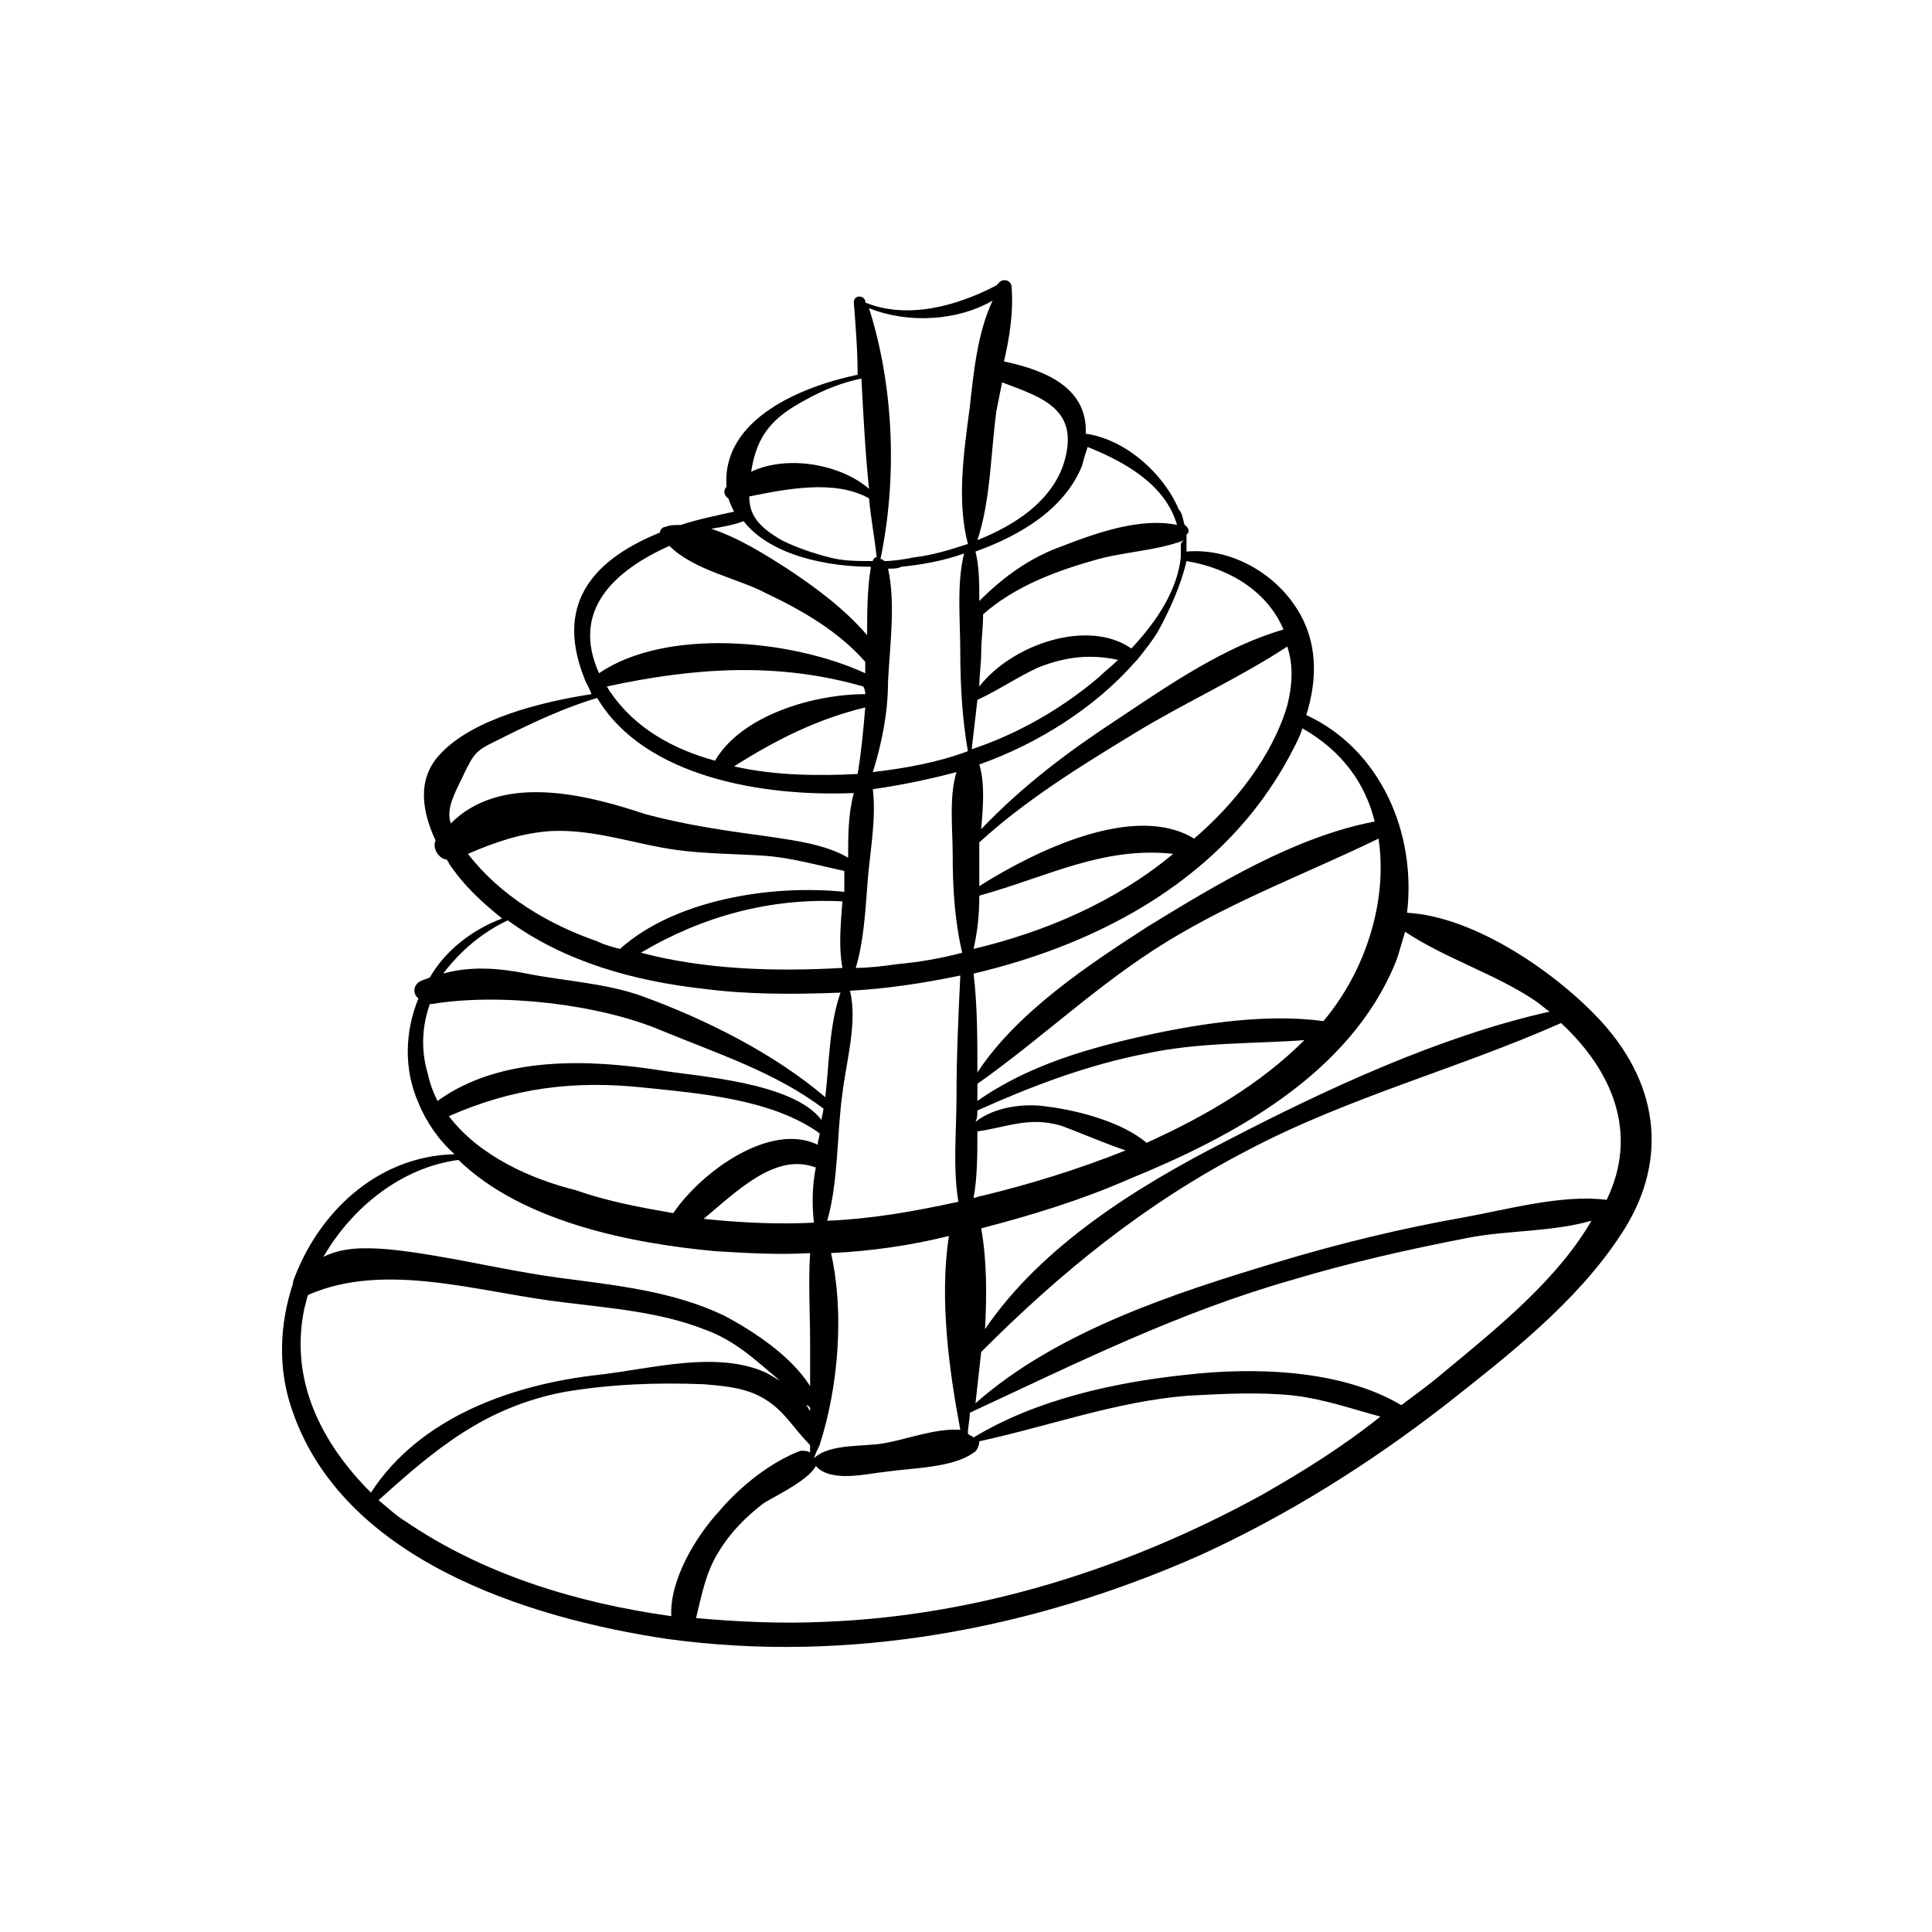 <?xml version="1.0" encoding="UTF-8"?>
<!-- Uploaded to: SVG Repo, www.svgrepo.com, Generator: SVG Repo Mixer Tools -->
<svg fill="#000000" width="800px" height="800px" version="1.1" viewBox="144 144 512 512" xmlns="http://www.w3.org/2000/svg">
 <path d="m568.27 414.61c-11.586-12.594-33.25-27.711-51.387-28.719 2.519-21.16-7.055-43.328-26.703-52.395 3.023-9.574 3.023-19.648-2.519-28.215-6.047-9.574-17.633-16.121-29.223-15.113v-4.535c1.008-0.504 0.504-2.016-0.504-2.519-0.504-1.512-0.504-3.023-1.512-4.031-4.031-9.574-14.105-18.641-24.688-20.152 0.504-11.586-9.574-16.625-21.664-19.145 1.512-6.551 2.519-13.098 2.016-19.648 0-2.016-2.519-2.519-3.527-1.008l-0.504 0.504c-10.578 5.543-23.68 9.07-34.762 4.535v-0.504c-0.504-1.512-3.023-1.512-3.023 0.504 0.504 6.551 1.008 12.594 1.008 19.145-14.609 3.023-35.77 11.586-34.762 29.223v0.504c-1.008 1.008-0.504 2.519 0.504 3.023 0.504 1.512 1.008 2.519 1.512 3.527-4.535 1.008-9.574 2.016-14.105 3.527-1.512 0-3.023 0-4.031 0.504-1.008 0-1.512 1.008-1.512 1.512-16.121 6.551-28.215 17.633-20.152 38.289 0.504 1.512 1.512 3.023 2.016 4.535-13.098 2.016-31.738 6.551-40.305 16.121-6.047 6.551-4.535 15.113-1.008 22.672-1.008 2.016 1.008 5.039 3.023 5.039 0 0.504 0.504 0.504 0.504 1.008 4.031 6.047 9.07 10.578 14.105 14.609-8.062 3.023-15.113 8.566-19.145 15.617-1.008 0.504-1.512 0.504-2.519 1.008-2.016 1.008-2.016 3.527-0.504 4.535-3.527 8.566-4.031 18.641 0 27.711 2.016 5.039 5.543 10.078 9.574 13.602-20.656 0.504-36.273 15.617-42.824 33.754v0.504c-3.527 10.578-4.031 22.168-0.504 32.746 13.098 40.305 62.473 55.922 99.754 61.465 47.863 6.551 96.73-2.519 141.07-22.168 23.176-10.578 44.84-24.184 64.992-39.801 16.625-13.098 34.762-27.207 46.352-44.84 12.594-18.641 11.086-39.297-5.039-56.93zm-51.891-23.68c10.578 7.055 23.68 11.082 34.258 18.137 1.512 1.008 2.519 2.016 4.031 3.023-29.223 6.551-59.449 20.656-85.648 34.258-23.68 12.094-48.867 27.711-63.984 49.879 0.504-9.07 0.504-18.137-1.008-26.703 13.602-3.527 26.703-7.559 39.297-13.098 27.207-11.086 58.445-27.711 70.535-57.434 1.008-2.519 1.512-5.039 2.519-8.062zm-113.36 52.898c7.559-1.008 13.602-4.031 22.168-1.512 5.543 2.016 11.082 4.535 17.129 6.551-12.594 5.039-25.695 9.07-38.289 12.09-0.504 0-1.512 0.504-2.016 0.504 1.008-5.539 1.008-11.586 1.008-17.633zm0-5.539c14.609-6.551 29.223-12.09 44.84-15.113 14.105-3.023 28.215-2.519 41.816-3.527-11.586 11.586-26.199 20.152-41.816 27.207-6.551-5.543-18.137-8.566-26.199-9.574-6.047-1.008-14.105 0-19.145 4.031 0.504-1.008 0.504-2.016 0.504-3.023zm91.695-23.68c-14.609-2.016-31.738 0.504-45.848 3.527-16.121 3.527-32.242 8.062-45.848 17.633v-3.023-1.512c17.129-12.09 32.242-26.703 50.383-37.785 18.137-11.082 37.281-18.137 55.922-27.207 2.519 16.625-3.527 35.27-14.609 48.367zm-5.543-77.586c10.578 6.047 16.625 14.609 19.145 24.688-21.16 4.031-41.816 16.625-59.953 27.711-15.617 10.078-34.762 22.672-45.344 38.793 0-9.07 0-17.633-1.008-26.199 34.262-8.062 66.504-25.695 83.633-57.438 1.008-2.016 2.519-4.531 3.527-7.555zm-87.66 5.539c0.504-4.535 1.008-8.566 1.512-13.098 5.543-2.519 10.578-6.047 16.121-8.566 7.559-3.023 14.105-3.527 21.16-2.016-1.512 1.512-3.527 3.023-5.039 4.535-10.078 8.566-21.664 15.117-33.754 19.145zm0.504 52.902c1.008-4.535 1.512-9.07 1.512-14.105 18.137-5.039 32.746-13.098 51.387-11.082-15.113 12.59-33.754 20.652-52.898 25.188zm83.125-64.488c-4.031 13.602-14.105 26.199-24.688 35.266-15.617-9.574-41.816 3.023-56.93 12.594v-8.566-3.023c12.09-11.082 26.703-20.152 40.809-28.719 13.098-8.062 27.711-14.609 40.809-23.176 1.512 4.543 1.512 9.578 0 15.625zm-26.699-38.289c12.09 2.016 21.664 8.566 25.695 18.137-15.617 4.535-30.23 14.609-43.832 23.68-13.098 8.566-25.191 17.633-36.273 29.223 0.504-6.047 1.008-12.09-0.504-17.129 15.617-5.543 30.73-15.113 41.312-27.207l0.504-0.504c2.016-2.519 4.031-5.039 5.543-7.559 3.019-5.543 6.043-12.09 7.555-18.641zm-1.512-4.031v2.016 1.008c-1.008 9.07-6.551 17.129-13.098 24.184-11.586-8.062-31.738-1.008-40.305 10.078 0-3.023 0.504-6.047 0.504-9.07 0-3.023 0.504-6.551 0.504-10.078 8.062-7.055 18.137-11.082 28.719-14.105 8.062-2.519 16.625-2.519 24.688-5.543-1.012 0.504-1.012 1.008-1.012 1.512zm-26.199-21.16c0.504-2.016 1.008-3.527 1.512-5.039 10.078 4.031 20.656 10.078 23.68 20.656-9.574-2.016-21.16 2.016-30.23 5.543-8.566 3.023-15.617 8.062-22.168 14.609 0-4.535 0-9.07-1.008-13.098 12.598-4.535 23.68-11.586 28.215-22.672zm-21.16-22.168c10.578 4.031 21.16 7.055 16.121 22.168-3.527 9.574-12.594 15.617-22.672 19.648 3.527-10.578 3.527-23.176 5.039-34.258 0.504-2.519 1.008-5.039 1.512-7.559zm-2.519-21.664c-4.031 8.566-5.039 19.145-6.047 28.215-1.512 11.586-3.527 24.688-0.504 36.273-4.535 1.512-9.574 3.023-14.105 3.527-2.519 0.504-5.543 1.008-8.062 1.008-0.504-0.504-0.504-0.504-1.008-0.504 4.535-21.664 3.527-45.848-3.023-66.504 10.078 4.031 23.18 3.527 32.75-2.016zm-47.355 244.35c-9.574 0.504-19.648 0-29.223-1.008 9.07-7.559 19.145-17.633 29.727-13.602-1.008 5.039-1.008 10.074-0.504 14.609zm1.512 58.945v0 0c5.039-15.617 6.551-35.266 3.023-50.883 10.578-0.504 21.16-2.016 31.234-4.535-2.519 16.625 0 35.266 3.023 51.387-6.551-0.504-14.105 2.519-20.152 3.527-5.039 1.008-14.609 0-18.641 4.031 0.504-1.512 1.008-2.519 1.512-3.527zm36.777-64.484c-11.586 2.519-22.672 4.535-34.762 5.039 3.023-10.578 2.519-23.176 4.031-33.754 1.008-8.566 4.031-18.641 2.016-27.207 9.574-0.504 19.648-2.016 29.223-4.031-0.504 10.578-1.008 21.16-1.008 32.242-0.004 9.066-1.012 18.641 0.5 27.711zm-30.734-61.969c-17.633 1.008-36.273 0.504-53.402-4.031 16.121-9.574 34.258-14.609 53.402-13.602-0.504 6.547-1.008 12.09 0 17.633zm8.062-47.359c7.055-1.008 14.609-2.519 22.168-4.535-2.016 6.551-1.008 15.113-1.008 21.664 0 9.07 0.504 17.633 2.519 26.199-5.543 1.512-11.586 2.519-17.129 3.023-3.527 0.504-7.559 1.008-11.082 1.008 2.016-6.551 2.519-14.609 3.023-21.16 0.5-8.566 2.516-17.633 1.508-26.199zm-2.016-25.191c-13.602 0-32.746 5.543-39.801 17.633-11.082-3.023-21.16-8.566-27.711-18.137-0.504-0.504-0.504-1.008-1.008-1.512 23.176-5.039 45.344-6.551 68.016 0 0.504 1.008 0.504 1.512 0.504 2.016zm0 3.527c-0.504 6.047-1.008 11.586-2.016 17.633-10.078 0.504-21.664 0.504-32.746-2.016 11.082-7.051 22.168-12.594 34.762-15.617zm2.016 17.129c2.519-8.062 4.031-16.121 4.031-24.184 0.504-9.574 2.016-20.656 0-29.727 1.512 0 2.519 0 3.527-0.504 5.039-0.504 11.082-1.512 16.625-3.527-2.016 8.062-1.008 17.633-1.008 26.199 0 8.566 0.504 17.633 2.016 26.199-8.062 3.023-16.629 4.535-25.191 5.543zm-17.633-98.746c4.535-2.519 9.574-4.535 14.609-5.543 0.504 9.574 1.008 19.648 2.016 29.223-7.559-6.551-21.664-9.07-31.234-4.535 1.508-10.074 6.043-14.609 14.609-19.145zm16.625 26.199c0.504 5.543 1.512 10.578 2.016 15.617-0.504 0-1.008 0.504-1.008 1.008-4.031 0-8.062 0-11.586-1.008-4.031-1.008-8.566-2.519-12.594-4.535-6.047-3.527-8.566-6.551-8.566-11.586 10.074-2.016 22.668-4.535 31.738 0.504zm-33.25 6.043c7.055 9.07 22.168 12.09 33.754 12.09-1.008 6.047-1.008 12.09-1.008 18.137-6.047-7.055-13.602-12.594-21.16-17.633-5.543-3.527-12.594-8.062-20.152-10.578 3.023-0.504 6.047-1.008 8.566-2.016zm-19.652 6.551c6.551 6.551 18.137 8.566 25.695 12.594 9.574 4.535 19.145 10.078 26.199 18.137v3.023c-19.648-9.07-52.898-12.09-70.535 0-7.555-16.625 4.031-27.203 18.641-33.754zm-57.938 73.555c-1.008-3.023 0-6.047 2.519-11.082 4.031-8.566 4.031-8.062 11.082-11.586 8.062-4.031 16.625-8.062 25.191-10.578 12.594 21.16 44.336 26.199 68.016 25.191-1.512 5.543-1.512 11.586-1.512 17.129-6.047-3.527-14.105-4.535-20.656-5.543-11.082-1.512-22.168-3.023-33.25-6.047-16.625-5.543-38.289-10.582-51.391 2.516zm4.535 8.062c7.055-3.023 14.105-5.543 22.168-6.047 11.586-0.504 22.168 3.527 33.25 5.039 7.559 1.008 15.617 1.008 23.176 1.512 7.055 0.504 14.105 2.519 21.16 4.031v3.023 2.519c-19.145-2.016-44.84 2.016-59.449 15.113-2.016-0.504-4.031-1.008-6.047-2.016-13.098-4.535-25.691-12.09-34.258-23.176zm10.582 17.633c15.113 11.082 33.754 16.121 51.891 18.137 11.586 1.512 23.68 1.512 36.273 1.008-3.023 8.566-3.023 19.145-4.031 27.711-13.602-11.586-31.738-20.656-48.367-26.703-9.574-3.527-20.656-4.031-30.73-6.047-7.559-1.512-15.113-2.016-22.168 0 4.535-6.043 10.582-11.082 17.133-14.105zm-21.16 40.809c-2.016-6.551-1.512-13.098 0.504-18.641h0.504c18.137-3.023 44.336 0 60.961 7.055 14.609 6.047 30.23 11.082 42.824 20.656 0 1.008-0.504 2.016-0.504 3.023-7.559-10.078-33.25-11.586-42.32-13.098-19.145-3.023-42.824-4.031-59.449 8.062-1.008-2.019-2.016-4.539-2.519-7.059zm5.539 11.086c17.129-7.559 33.25-9.574 51.891-7.559 14.609 1.512 33.754 3.023 46.352 12.09 0 1.008-0.504 2.016-0.504 3.023-12.594-6.047-30.73 7.055-38.289 18.137-8.566-1.512-17.129-3.023-25.695-6.047-12.09-3.019-25.691-9.066-33.754-19.645zm2.519 11.586c17.129 16.625 46.352 22.168 68.016 24.184 8.566 0.504 16.625 1.008 25.191 0.504-0.504 8.062 0 16.121 0 23.68v11.586c-5.039-8.062-15.113-14.609-22.672-18.641-13.602-6.551-28.719-8.062-43.832-10.078-15.113-2.016-30.23-6.047-45.344-7.559-6.551-0.504-12.09-0.504-17.129 2.016 7.559-13.098 20.656-23.676 35.77-25.691zm93.207 66v0.504c-0.504-0.504-0.504-1.008-1.008-1.512 0.504 0 1.008 0.504 1.008 1.008zm-134.02-26.703c0.504-1.512 0.504-2.519 1.008-3.527 20.656-9.07 45.848-0.504 68.016 2.016 12.09 1.512 25.191 2.519 36.777 7.055 8.566 3.023 14.105 8.566 20.152 13.602-1.008-0.504-2.519-1.512-3.527-2.016-13.098-6.047-30.73-1.008-44.336 0.504-22.672 2.519-47.359 11.082-60.457 31.234-13.098-13.098-21.664-29.723-17.633-48.867zm26.703 56.426c-2.519-1.512-4.535-3.527-7.055-5.543 15.113-13.602 28.215-24.688 49.375-28.719 12.09-2.016 24.184-2.519 36.777-2.016 6.047 0.504 12.09 1.008 17.129 4.535 4.535 3.023 7.055 7.559 11.082 11.586v2.016c-0.504-0.504-1.512-0.504-2.519-0.504-8.062 3.023-16.121 9.574-21.664 16.121-6.047 6.551-13.098 18.137-12.594 27.711-25.188-3.523-49.875-11.078-70.531-25.188zm227.22-7.051c-35.77 19.648-75.57 32.242-116.38 33.754-11.082 0.504-22.672 0-33.754-1.008 1.512-6.047 2.519-12.09 6.047-17.633 3.023-5.039 7.055-9.07 11.586-12.594 2.016-1.512 12.09-6.047 14.105-10.078 4.031 4.535 13.602 2.016 18.641 1.512 7.055-1.008 17.633-1.008 23.176-5.039 1.008-0.504 1.512-2.016 1.512-3.023 18.641-4.031 36.273-10.578 55.418-12.09 9.574-0.504 19.145-1.008 28.215 0 8.062 1.008 15.113 3.527 22.672 5.543-10.078 8.059-20.66 14.609-31.238 20.656zm47.859-32.246c-3.527 3.023-7.055 5.543-11.082 8.566-16.121-9.574-39.297-10.078-56.93-8.062-19.145 2.016-39.801 6.551-56.426 16.625-0.504-0.504-1.008-0.504-1.512-1.008 0-2.016 0.504-3.527 0.504-5.543 28.215-13.098 55.418-26.703 85.648-35.266 15.113-4.535 30.73-8.062 46.352-11.082 10.078-2.016 22.168-1.512 32.746-4.535-9.07 15.621-24.688 28.215-39.301 40.305zm43.328-45.844c-11.586-1.512-26.199 2.519-37.281 4.535-17.129 3.023-33.754 7.055-50.383 12.09-26.699 8.059-57.938 18.137-79.602 37.281 0.504-4.535 1.008-9.07 1.512-13.602 21.16-21.16 43.328-39.297 70.535-53.402 26.703-14.105 55.922-21.664 83.129-33.754 13.602 12.59 20.656 29.215 12.09 46.852z"/>
</svg>